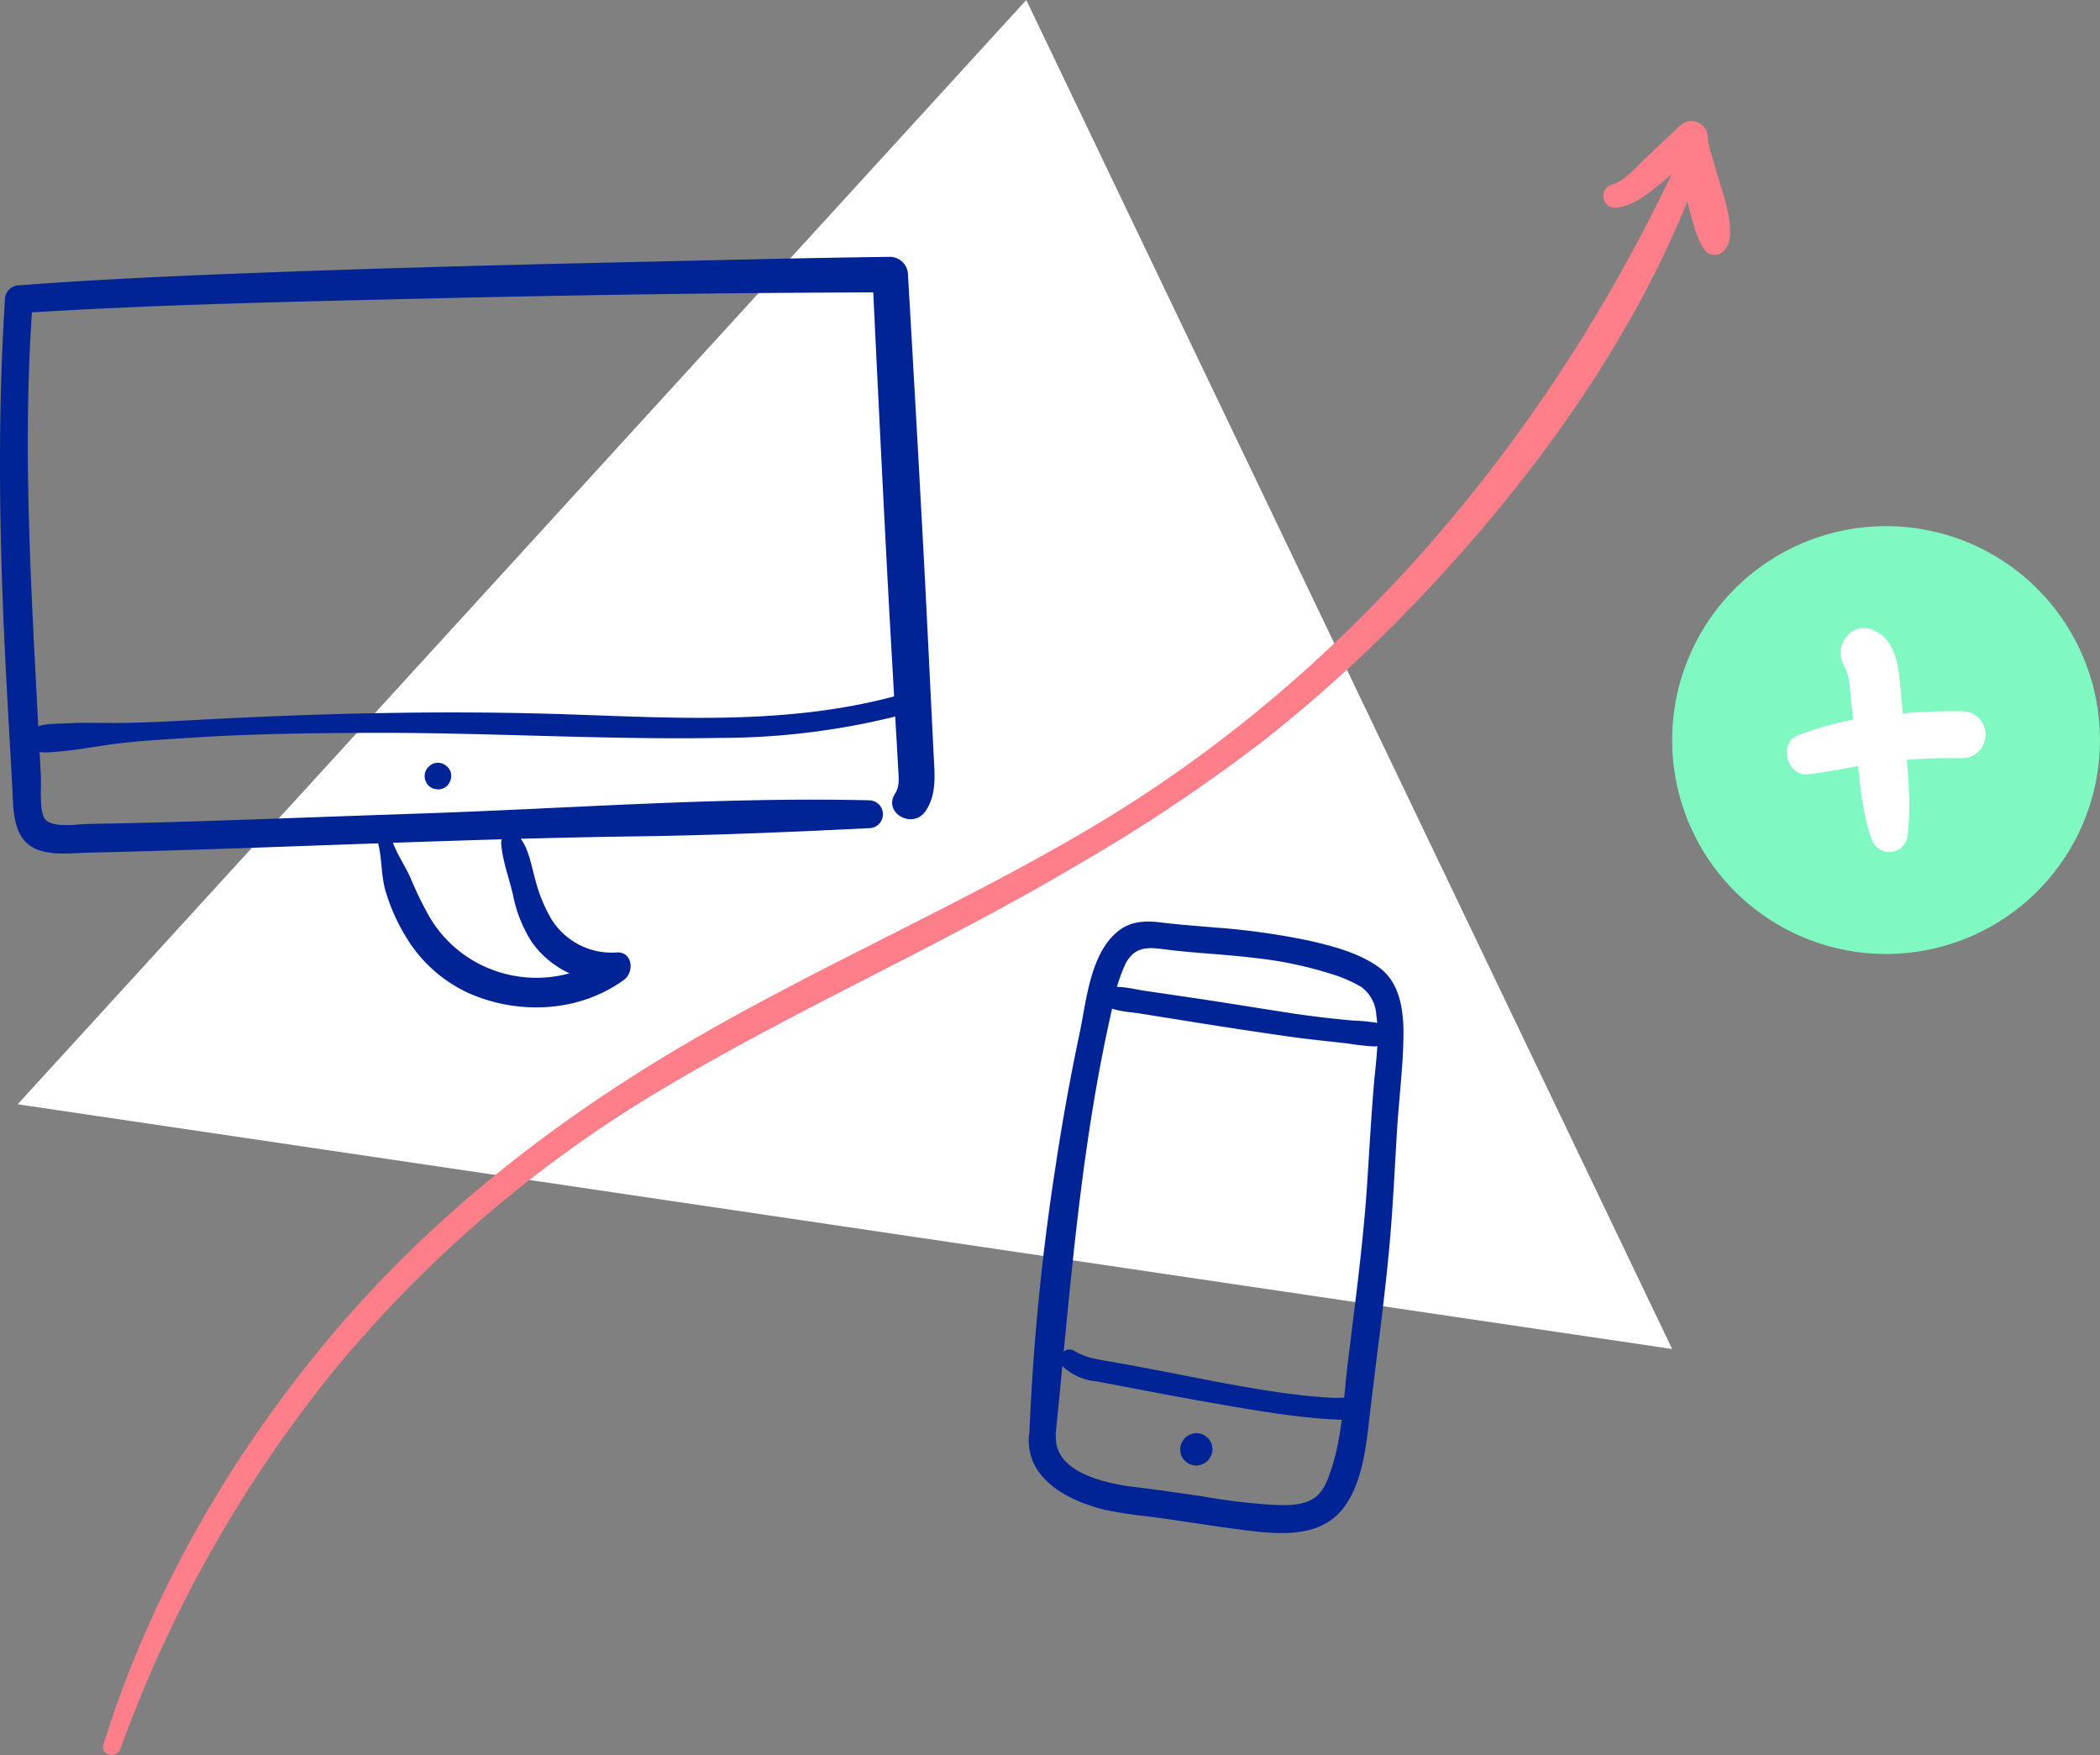 <svg id="Icon_1_Agence_Lille" data-name="Icon 1 Agence Lille" xmlns="http://www.w3.org/2000/svg" xmlns:xlink="http://www.w3.org/1999/xlink" width="308" height="257.363" viewBox="0 0 308 257.363">
  <rect x="0" y="0" width="308" height="257.363" fill="#808080" stroke="none"/>
  <defs>
    <clipPath id="clip-path">
      <rect id="Rectangle_192" data-name="Rectangle 192" width="308" height="257.363" fill="none"/>
    </clipPath>
  </defs>
  <path id="Tracé_3371" data-name="Tracé 3371" d="M149.566,0,1.635,161.94l242.658,35.885Z" transform="translate(0.954 0)" fill="#fff"/>
  <g id="Groupe_308" data-name="Groupe 308">
    <g id="Groupe_307" data-name="Groupe 307" clip-path="url(#clip-path)">
      <path id="Tracé_3372" data-name="Tracé 3372" d="M127.522,103.486c-21.761-.513-43.59,1.181-65.332,1.919-11.849.4-23.694.861-35.545,1.227q-6.817.209-13.635.315c-1.762.03-5.993.785-6.649-1.129-.586-1.707-.279-4.179-.371-5.982Q5.8,96.11,5.6,92.383c-1.08-20.806-2.356-41.559-.782-62.378Q3.8,31.027,2.774,32.051c18.176-1.167,36.411-1.593,54.614-2.03,18.61-.445,37.225-.8,55.84-.939q8.665-.064,17.329-.087l-2.6-2.6q.912,19.367,1.908,38.731.489,9.486,1.037,18.97.268,4.743.534,9.485c.1,1.713.2,3.425.288,5.138.071,1.3.29,2.644-.448,3.788-1.813,2.814,2.571,5.281,4.445,2.6,1.724-2.472,1.351-5.515,1.21-8.361q-.242-4.94-.486-9.881c-.331-6.719-.654-13.439-1.015-20.156q-1.083-20.158-2.261-40.311a2.655,2.655,0,0,0-2.606-2.606c-13.154.162-26.307.507-39.458.8-20.024.447-40.05.982-60.063,1.805-9.426.388-18.854.857-28.263,1.569A2.107,2.107,0,0,0,.728,30.005c-1.218,19.031-.758,38.248.28,57.276.257,4.709.529,9.417.787,14.124.2,3.7-.044,8.342,4.37,9.532,2.248.606,4.866.263,7.179.214q3.309-.071,6.617-.165c24.508-.678,49.015-1.881,73.53-2.214,11.337-.154,22.706-.644,34.03-1.2a2.042,2.042,0,0,0,0-4.082" transform="translate(0 13.876)" fill="#002395"/>
      <path id="Tracé_3373" data-name="Tracé 3373" d="M35,78.408c.665,2.37.454,4.89,1.165,7.29a27.811,27.811,0,0,0,2.944,6.628,20.858,20.858,0,0,0,9.121,8.264c7.308,3.287,16.325,2.9,22.9-1.9,1.553-1.134,1.257-4.171-1.086-4.011a10.4,10.4,0,0,1-9.653-5.038,22.727,22.727,0,0,1-2.258-5.571c-.573-1.978-.915-4.437-2.18-6.106-.809-1.067-2.955-.91-2.834.768.174,2.453,1.142,5,1.707,7.4A19.973,19.973,0,0,0,57.6,93.153a13.992,13.992,0,0,0,12.439,5.829q-.544-2-1.086-4.011a18.346,18.346,0,0,1-18.846,1.5,18,18,0,0,1-7.57-7.116,51.7,51.7,0,0,1-2.681-5.518c-.872-1.987-2.271-3.894-2.855-5.981a1.04,1.04,0,0,0-2,.553" transform="translate(20.392 44.996)" fill="#002395"/>
      <path id="Tracé_3374" data-name="Tracé 3374" d="M2.44,71.785c1.414,1.268,2.838,1.121,4.644.966,2.37-.2,4.679-.584,7.026-.941,4.264-.646,8.595-.846,12.9-1.127,8.715-.568,17.483-.673,26.214-.7,17.066-.059,34.139,1.04,51.2.741a107.132,107.132,0,0,0,27.4-3.59,1.461,1.461,0,0,0-.777-2.815c-16.012,4.538-32.525,3.51-48.941,2.952-17.315-.591-34.669-.2-51.97.681-4.8.245-9.649.562-14.46.583-2.348.009-4.682-.087-7.027.048C6.5,68.7,3.9,68.455,2.44,70.3a1.073,1.073,0,0,0,0,1.487" transform="translate(1.248 37.488)" fill="#002395"/>
      <path id="Tracé_3375" data-name="Tracé 3375" d="M39.6,73.583l.017.035a1.79,1.79,0,0,0,.654.651l.017.008.006,0a1.466,1.466,0,0,0,.732.234,1.493,1.493,0,0,0,.777-.035,1.969,1.969,0,0,0,.861-.5,2.171,2.171,0,0,0,.572-1.381,1.92,1.92,0,0,0-.266-.985,2.194,2.194,0,0,0-1.167-.9,1.954,1.954,0,0,0-1.037,0,2.194,2.194,0,0,0-1.167.9,1.956,1.956,0,0,0,0,1.97" transform="translate(22.95 41.217)" fill="#002395"/>
      <path id="Tracé_3376" data-name="Tracé 3376" d="M99.2,160.9c2.163-21.261,3.62-42.564,8.47-63.442a22.591,22.591,0,0,1,1.867-6.031c1.34-2.385,3.107-2.342,5.574-2.019,4.429.581,8.908.727,13.345,1.279A57.444,57.444,0,0,1,139.883,93.1a19.917,19.917,0,0,1,4.207,1.854,5.458,5.458,0,0,1,2.179,4.12c.508,3.506-.122,7.181-.4,10.682-.366,4.57-.635,9.147-.926,13.722-.575,8.98-1.8,17.833-2.876,26.76-.61,5.069-.758,10.365-2.35,15.256-.507,1.558-1.088,3.328-2.443,4.312-1.577,1.146-3.761,1.153-5.62,1.105a88.12,88.12,0,0,1-10.7-1.243c-2.459-.364-4.918-.724-7.382-1.051-1.165-.155-2.332-.293-3.5-.443-.144-.017-.578-.082.029.008-4-.6-10.93-2.134-10.839-7.285.046-2.564-3.808-2.526-3.959,0-.377,6.337,6.008,9.5,11.285,10.742a63.515,63.515,0,0,0,6.3.953c4.43.584,8.839,1.324,13.269,1.9,4.886.63,11.29,1.5,14.916-2.7,3.143-3.645,3.694-9.437,4.225-14.012,1.069-9.243,2.418-18.477,3.137-27.754.359-4.651.58-9.311.865-13.966.282-4.617.885-9.262.95-13.887.049-3.558-.423-7.737-3.49-10.036-2.861-2.144-6.872-3.2-10.3-3.978A104.89,104.89,0,0,0,122.48,86.21c-2.587-.226-5.167-.4-7.743-.725-2.125-.269-4.261-.241-6.061,1.064-4.348,3.153-4.9,10.326-5.916,15.128q-2.066,9.771-3.548,19.65a347.562,347.562,0,0,0-3.849,39.57c-.085,2.508,3.59,2.407,3.835,0" transform="translate(55.592 49.796)" fill="#002395"/>
      <path id="Tracé_3377" data-name="Tracé 3377" d="M111.687,137.479a2.44,2.44,0,0,0,2.375-2.375l-.085-.632a2.374,2.374,0,0,0-.61-1.048l-.481-.371a2.361,2.361,0,0,0-1.2-.325,2.44,2.44,0,0,0-2.375,2.375l.085.632a2.365,2.365,0,0,0,.61,1.048l.481.37a2.361,2.361,0,0,0,1.2.325" transform="translate(63.775 77.437)" fill="#002395"/>
      <path id="Tracé_3378" data-name="Tracé 3378" d="M98.564,127.446a8.314,8.314,0,0,0,4.915,2.207q3,.558,5.987,1.131,6.4,1.237,12.826,2.351c3.718.641,7.444,1.262,11.193,1.693,1.561.179,3.127.326,4.7.4,1.359.06,2.983.288,4.207-.386a1.417,1.417,0,0,0-.334-2.556c-1.074-.437-2.483-.168-3.636-.211-1.463-.055-2.923-.181-4.38-.337-3.656-.391-7.29-.994-10.905-1.656-3.821-.7-7.626-1.477-11.442-2.2q-2.853-.542-5.711-1.05c-1.963-.352-3.955-.559-5.68-1.633-1.414-.882-2.834,1.086-1.739,2.253" transform="translate(57.279 72.913)" fill="#002395"/>
      <path id="Tracé_3379" data-name="Tracé 3379" d="M101.985,93.551c1.514,1.469,4.073,1.455,6.068,1.777L115.34,96.5q7.087,1.138,14.2,2.157c2.907.416,5.829.7,8.747,1.032a36.759,36.759,0,0,0,3.894.44,4.4,4.4,0,0,0,1.4-.25c.516-.158.963-.04.109-.12,1.583.15,1.574-2.324,0-2.473.242.022,1.234.7.521.1a2.36,2.36,0,0,0-.282-.173,4.015,4.015,0,0,0-1.218-.527A27.655,27.655,0,0,0,139,96.33c-2.974-.277-5.951-.616-8.9-1.067-4.738-.724-9.464-1.514-14.207-2.214l-7.311-1.078c-2.027-.3-4.473-1.061-6.375-.111a1.086,1.086,0,0,0-.219,1.691" transform="translate(59.322 53.325)" fill="#002395"/>
      <path id="Tracé_3380" data-name="Tracé 3380" d="M157.919,23.175c-.033-.04-.071-.07-.1-.112.192.255.182.234.1.112" transform="translate(92.075 13.456)" fill="#fe7f89"/>
      <path id="Tracé_3381" data-name="Tracé 3381" d="M248.026,25.4a32.609,32.609,0,0,0-1.134-4.4c-.432-1.487-.891-2.966-1.306-4.456-.041-.149-.079-.3-.127-.443a4.781,4.781,0,0,0-.285-.692q.178.456.1.187a4.99,4.99,0,0,0-.206-.9c-.032-.152-.057-.3-.089-.456a.684.684,0,0,0-.032-.106,4.847,4.847,0,0,1-.029-.578,2.41,2.41,0,0,0-4.065-1.685q-2.7,2.544-5.387,5.092c-1.347,1.279-2.754,3.018-4.594,3.564a1.732,1.732,0,1,0,.922,3.339c2.443-.405,4.354-1.994,6.209-3.512q.8-.653,1.59-1.309c-18.681,39.179-47.8,73.771-85.412,95.953C134.392,126.681,113.15,135.7,93.4,147.478,74.706,158.625,57.759,172,43.622,188.617,28.5,206.388,16.591,226.955,9.608,249.253c-.5,1.6,1.916,2.215,2.48.684a192.261,192.261,0,0,1,31.061-55.175,184.117,184.117,0,0,1,48.439-41.594c19.943-11.907,41.307-21.215,61.271-33.1a249.334,249.334,0,0,0,27.164-18.2,216.925,216.925,0,0,0,24.493-22.675c15.185-16.338,28.947-35.361,37.4-56.207.3,1.159.584,2.326.933,3.468a11.088,11.088,0,0,0,.806,2.191l.024.041c.1.238.2.475.306.708.057.12.326.515.442.692a1.844,1.844,0,0,0,3.047-.112c.947-1.235.754-3.146.551-4.571" transform="translate(5.566 6.544)" fill="#fe7f89"/>
      <path id="Tracé_3382" data-name="Tracé 3382" d="M178.14,49.8a31.369,31.369,0,1,0,38.419,22.181A31.369,31.369,0,0,0,178.14,49.8" transform="translate(90.364 28.428)" fill="#7ff8c1"/>
      <path id="Tracé_3383" data-name="Tracé 3383" d="M180.243,89.016c.741-5.29-.013-10.723-.454-16.021-.214-2.554-.4-5.118-.689-7.664-.323-2.876-1.126-6.044-4.234-7.008-2.659-.827-4.848,1.8-4.291,4.291a9.316,9.316,0,0,0,.842,1.9c-.239-.518.152.573.158.6,0,.011.214,1.2.131.619.092.657.141,1.324.211,1.984.241,2.286.475,4.575.739,6.858.553,4.784.747,9.866,2.336,14.439a2.808,2.808,0,0,0,2.625,2,2.721,2.721,0,0,0,2.625-2" transform="translate(99.468 33.937)" fill="#fff"/>
      <path id="Tracé_3384" data-name="Tracé 3384" d="M168.527,75.129c3.734-.394,7.648-1.384,11.217-1.81a82.8,82.8,0,0,1,11.413-.556,3.446,3.446,0,1,0,0-6.891,83.372,83.372,0,0,0-11.841.675,44.609,44.609,0,0,0-12.324,2.915c-2.714,1.194-1.4,5.977,1.534,5.667" transform="translate(96.565 38.427)" fill="#fff"/>
    </g>
  </g>
</svg>
